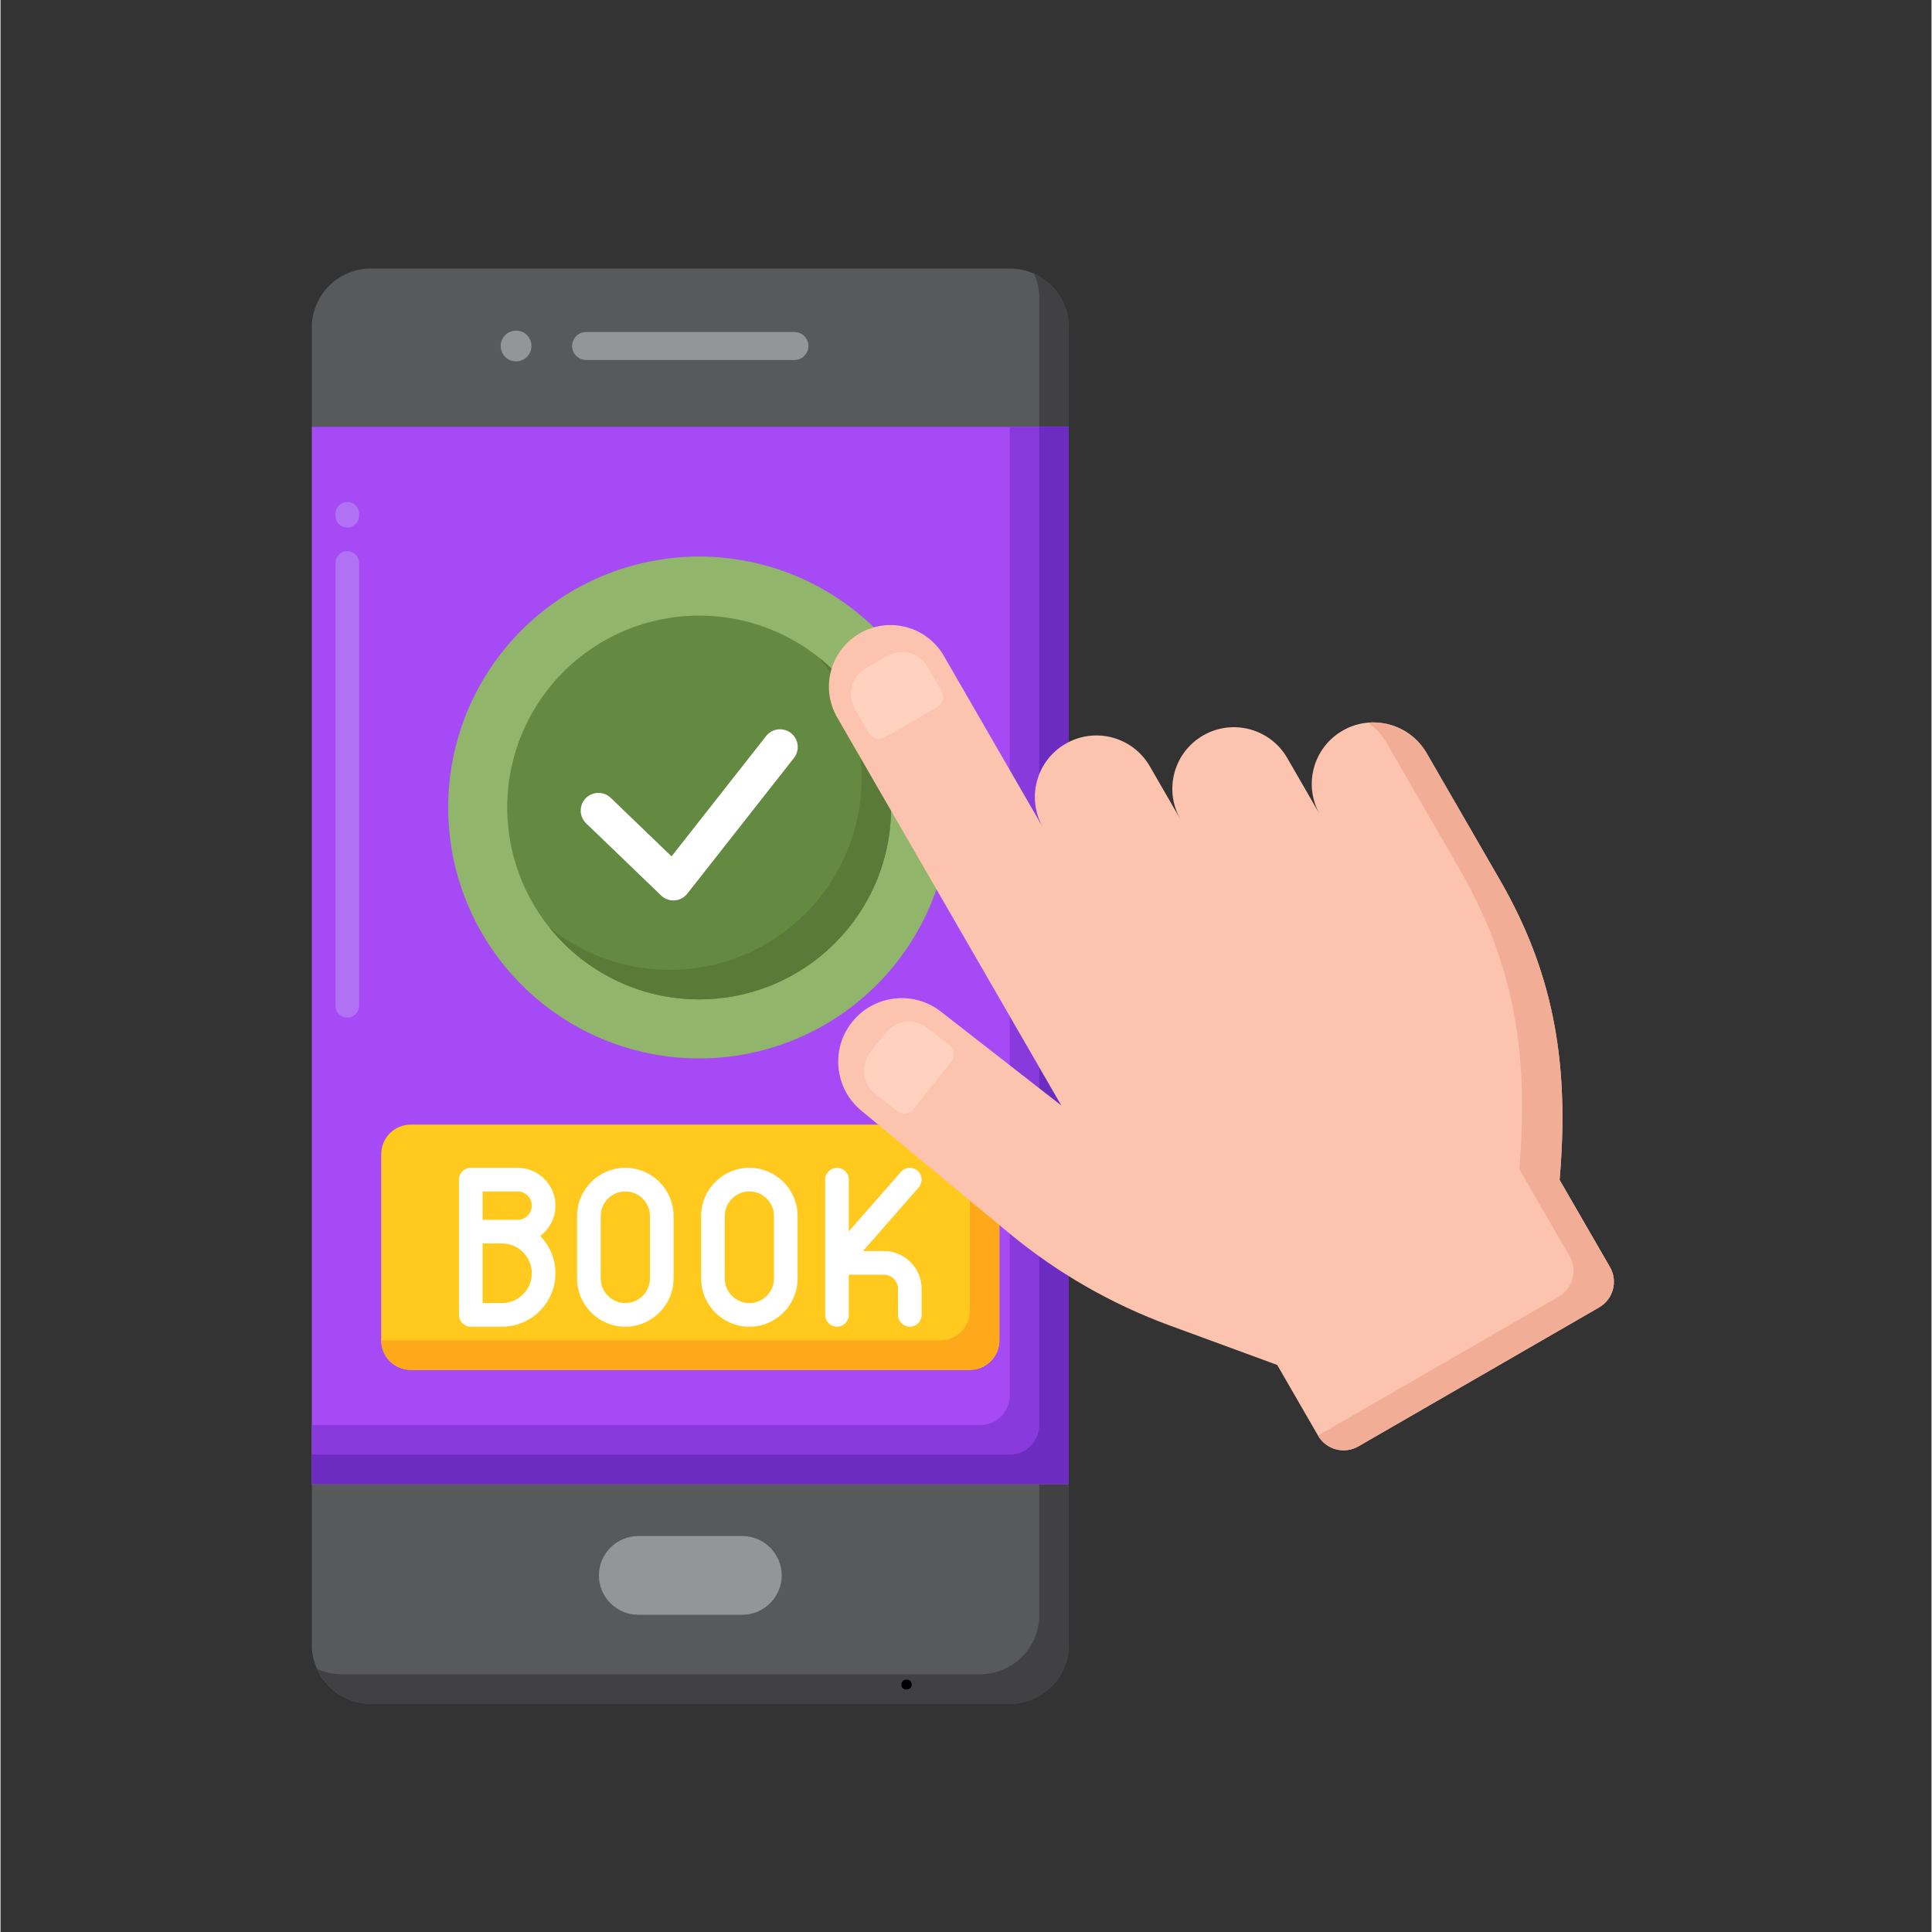 <svg xmlns="http://www.w3.org/2000/svg" xmlns:xlink="http://www.w3.org/1999/xlink" width="300" zoomAndPan="magnify" viewBox="0 0 224.88 225" height="300" preserveAspectRatio="xMidYMid meet"><rect x="0" y="0" width="224.88" height="225" fill="#333333" stroke="none"/><defs><clipPath id="849abf7109"><path d="M 36.266 31.297 L 125 31.297 L 125 198.457 L 36.266 198.457 Z M 36.266 31.297 "></path></clipPath><clipPath id="b636d2e1bd"><path d="M 36.266 49 L 125 49 L 125 173 L 36.266 173 Z M 36.266 49 "></path></clipPath><clipPath id="2372cd1c4a"><path d="M 36.266 49 L 125 49 L 125 173 L 36.266 173 Z M 36.266 49 "></path></clipPath></defs><g id="82dfab335d"><g clip-rule="nonzero" clip-path="url(#849abf7109)"><path style=" stroke:none;fill-rule:nonzero;fill:#58595b;fill-opacity:1;" d="M 43.133 198.418 L 117.531 198.418 C 121.332 198.418 124.41 195.336 124.41 191.539 L 124.41 38.145 C 124.41 34.348 121.332 31.27 117.531 31.27 L 43.133 31.27 C 39.332 31.27 36.254 34.348 36.254 38.145 L 36.254 191.539 C 36.254 195.336 39.332 198.418 43.133 198.418 Z M 43.133 198.418 "></path><path style=" stroke:none;fill-rule:nonzero;fill:#414042;fill-opacity:1;" d="M 120.359 31.879 C 120.75 32.742 120.973 33.699 120.973 34.707 L 120.973 188.102 C 120.973 191.902 117.891 194.98 114.094 194.98 L 39.691 194.98 C 38.684 194.98 37.73 194.758 36.867 194.367 C 37.945 196.754 40.34 198.418 43.133 198.418 L 117.531 198.418 C 121.332 198.418 124.41 195.34 124.41 191.539 L 124.41 38.145 C 124.41 35.355 122.746 32.957 120.359 31.879 Z M 120.359 31.879 "></path></g><path style=" stroke:none;fill-rule:nonzero;fill:#939598;fill-opacity:1;" d="M 68.203 41.926 L 92.461 41.926 C 93.355 41.926 94.09 41.191 94.09 40.297 C 94.09 39.398 93.355 38.664 92.461 38.664 L 68.203 38.664 C 67.305 38.664 66.57 39.398 66.57 40.297 C 66.57 41.191 67.305 41.926 68.203 41.926 Z M 68.203 41.926 "></path><path style=" stroke:none;fill-rule:nonzero;fill:#939598;fill-opacity:1;" d="M 61.832 40.297 C 61.832 40.535 61.789 40.762 61.695 40.98 C 61.605 41.199 61.477 41.395 61.309 41.562 C 61.141 41.73 60.945 41.859 60.727 41.949 C 60.508 42.043 60.277 42.086 60.043 42.086 C 59.805 42.086 59.574 42.043 59.355 41.949 C 59.137 41.859 58.941 41.73 58.773 41.562 C 58.605 41.395 58.477 41.199 58.387 40.98 C 58.297 40.762 58.25 40.535 58.25 40.297 C 58.25 40.059 58.297 39.828 58.387 39.609 C 58.477 39.391 58.605 39.195 58.773 39.027 C 58.941 38.859 59.137 38.73 59.355 38.641 C 59.574 38.551 59.805 38.504 60.043 38.504 C 60.277 38.504 60.508 38.551 60.727 38.641 C 60.945 38.73 61.141 38.859 61.309 39.027 C 61.477 39.195 61.605 39.391 61.695 39.609 C 61.789 39.828 61.832 40.059 61.832 40.297 Z M 61.832 40.297 "></path><g clip-rule="nonzero" clip-path="url(#b636d2e1bd)"><path style=" stroke:none;fill-rule:nonzero;fill:#a54af4;fill-opacity:1;" d="M 36.254 49.707 L 124.41 49.707 L 124.41 172.84 L 36.254 172.84 Z M 36.254 49.707 "></path></g><path style=" stroke:none;fill-rule:nonzero;fill:#b171f4;fill-opacity:1;" d="M 40.379 118.508 C 39.621 118.508 39.004 117.895 39.004 117.133 L 39.004 65.562 C 39.004 64.805 39.621 64.188 40.379 64.188 C 41.141 64.188 41.758 64.805 41.758 65.562 L 41.758 117.133 C 41.758 117.895 41.141 118.508 40.379 118.508 Z M 40.379 61.438 C 39.621 61.438 39.004 60.82 39.004 60.062 L 39.004 59.832 C 39.004 59.074 39.621 58.457 40.379 58.457 C 41.141 58.457 41.758 59.074 41.758 59.832 L 41.758 60.062 C 41.758 60.82 41.141 61.438 40.379 61.438 Z M 40.379 61.438 "></path><g clip-rule="nonzero" clip-path="url(#2372cd1c4a)"><path style=" stroke:none;fill-rule:nonzero;fill:#893add;fill-opacity:1;" d="M 117.531 49.707 L 117.531 162.527 C 117.531 164.426 115.992 165.965 114.094 165.965 L 36.254 165.965 L 36.254 172.84 L 124.41 172.84 L 124.41 49.707 Z M 117.531 49.707 "></path><path style=" stroke:none;fill-rule:nonzero;fill:#6c2bc1;fill-opacity:1;" d="M 120.973 49.707 L 120.973 165.965 C 120.973 167.863 119.43 169.402 117.531 169.402 L 36.254 169.402 L 36.254 172.84 L 124.41 172.84 L 124.41 49.707 Z M 120.973 49.707 "></path></g><path style=" stroke:none;fill-rule:nonzero;fill:#91b56b;fill-opacity:1;" d="M 110.598 94.039 C 110.598 94.996 110.551 95.953 110.457 96.906 C 110.363 97.855 110.223 98.805 110.035 99.742 C 109.848 100.68 109.617 101.609 109.34 102.523 C 109.062 103.438 108.738 104.34 108.371 105.223 C 108.008 106.109 107.598 106.973 107.145 107.816 C 106.695 108.66 106.203 109.48 105.672 110.277 C 105.141 111.07 104.57 111.84 103.961 112.578 C 103.355 113.32 102.711 114.027 102.035 114.703 C 101.359 115.383 100.648 116.023 99.91 116.629 C 99.168 117.238 98.402 117.809 97.605 118.34 C 96.809 118.871 95.988 119.363 95.145 119.812 C 94.301 120.266 93.438 120.672 92.551 121.039 C 91.668 121.406 90.766 121.727 89.852 122.004 C 88.934 122.285 88.008 122.516 87.066 122.703 C 86.129 122.891 85.184 123.031 84.23 123.125 C 83.277 123.219 82.32 123.266 81.363 123.266 C 80.406 123.266 79.453 123.219 78.5 123.125 C 77.547 123.031 76.602 122.891 75.66 122.703 C 74.723 122.516 73.793 122.285 72.879 122.004 C 71.961 121.727 71.062 121.406 70.176 121.039 C 69.293 120.672 68.43 120.266 67.582 119.812 C 66.738 119.363 65.918 118.871 65.125 118.34 C 64.328 117.809 63.559 117.238 62.82 116.629 C 62.078 116.023 61.371 115.383 60.695 114.703 C 60.016 114.027 59.375 113.32 58.766 112.578 C 58.16 111.84 57.59 111.07 57.059 110.277 C 56.527 109.48 56.035 108.66 55.582 107.816 C 55.133 106.973 54.723 106.109 54.355 105.223 C 53.988 104.34 53.668 103.438 53.391 102.523 C 53.113 101.609 52.879 100.68 52.691 99.742 C 52.508 98.805 52.367 97.855 52.273 96.906 C 52.18 95.953 52.133 94.996 52.133 94.039 C 52.133 93.082 52.18 92.129 52.273 91.176 C 52.367 90.223 52.508 89.277 52.691 88.34 C 52.879 87.398 53.113 86.473 53.391 85.559 C 53.668 84.641 53.988 83.742 54.355 82.855 C 54.723 81.973 55.133 81.109 55.582 80.266 C 56.035 79.422 56.527 78.602 57.059 77.805 C 57.59 77.008 58.16 76.242 58.766 75.5 C 59.375 74.762 60.016 74.051 60.695 73.375 C 61.371 72.699 62.078 72.059 62.82 71.449 C 63.559 70.844 64.328 70.273 65.125 69.742 C 65.918 69.211 66.738 68.719 67.582 68.266 C 68.43 67.816 69.293 67.406 70.176 67.039 C 71.062 66.676 71.961 66.352 72.879 66.074 C 73.793 65.797 74.723 65.566 75.66 65.379 C 76.602 65.191 77.547 65.051 78.5 64.957 C 79.453 64.863 80.406 64.816 81.363 64.816 C 82.32 64.816 83.277 64.863 84.23 64.957 C 85.184 65.051 86.129 65.191 87.066 65.379 C 88.008 65.566 88.934 65.797 89.852 66.074 C 90.766 66.352 91.668 66.676 92.551 67.039 C 93.438 67.406 94.301 67.816 95.145 68.266 C 95.988 68.719 96.809 69.211 97.605 69.742 C 98.402 70.273 99.168 70.844 99.91 71.449 C 100.648 72.059 101.359 72.699 102.035 73.375 C 102.711 74.051 103.355 74.762 103.961 75.5 C 104.57 76.242 105.141 77.008 105.672 77.805 C 106.203 78.602 106.695 79.422 107.145 80.266 C 107.598 81.109 108.008 81.973 108.371 82.855 C 108.738 83.742 109.062 84.641 109.34 85.559 C 109.617 86.473 109.848 87.398 110.035 88.34 C 110.223 89.277 110.363 90.223 110.457 91.176 C 110.551 92.129 110.598 93.082 110.598 94.039 Z M 110.598 94.039 "></path><path style=" stroke:none;fill-rule:nonzero;fill:#648940;fill-opacity:1;" d="M 103.719 94.039 C 103.719 94.773 103.684 95.504 103.613 96.23 C 103.539 96.961 103.434 97.684 103.289 98.398 C 103.148 99.117 102.969 99.828 102.758 100.527 C 102.543 101.227 102.297 101.918 102.016 102.594 C 101.738 103.27 101.426 103.93 101.078 104.574 C 100.734 105.219 100.359 105.848 99.953 106.457 C 99.547 107.066 99.109 107.652 98.645 108.219 C 98.18 108.785 97.688 109.324 97.172 109.844 C 96.652 110.359 96.113 110.852 95.547 111.316 C 94.98 111.781 94.395 112.215 93.785 112.621 C 93.176 113.027 92.547 113.402 91.902 113.75 C 91.258 114.094 90.594 114.406 89.918 114.688 C 89.242 114.969 88.555 115.215 87.855 115.426 C 87.152 115.637 86.445 115.816 85.727 115.957 C 85.008 116.102 84.285 116.207 83.555 116.281 C 82.828 116.352 82.098 116.387 81.363 116.387 C 80.633 116.387 79.902 116.352 79.172 116.281 C 78.445 116.207 77.723 116.102 77.004 115.957 C 76.285 115.816 75.574 115.637 74.875 115.426 C 74.176 115.215 73.484 114.969 72.809 114.688 C 72.133 114.406 71.473 114.094 70.828 113.75 C 70.18 113.402 69.555 113.027 68.945 112.621 C 68.336 112.215 67.75 111.781 67.184 111.316 C 66.617 110.852 66.074 110.359 65.559 109.844 C 65.039 109.324 64.547 108.785 64.082 108.219 C 63.621 107.652 63.184 107.066 62.777 106.457 C 62.371 105.848 61.996 105.219 61.648 104.574 C 61.305 103.93 60.992 103.27 60.711 102.594 C 60.43 101.918 60.184 101.227 59.973 100.527 C 59.758 99.828 59.582 99.117 59.438 98.398 C 59.297 97.684 59.188 96.961 59.117 96.23 C 59.047 95.504 59.008 94.773 59.008 94.039 C 59.008 93.309 59.047 92.578 59.117 91.852 C 59.188 91.121 59.297 90.398 59.438 89.68 C 59.582 88.961 59.758 88.254 59.973 87.555 C 60.184 86.852 60.43 86.164 60.711 85.488 C 60.992 84.812 61.305 84.152 61.648 83.504 C 61.996 82.859 62.371 82.234 62.777 81.625 C 63.184 81.016 63.621 80.43 64.082 79.863 C 64.547 79.297 65.039 78.754 65.559 78.238 C 66.074 77.719 66.617 77.23 67.184 76.766 C 67.75 76.301 68.336 75.867 68.945 75.457 C 69.555 75.051 70.18 74.676 70.828 74.332 C 71.473 73.984 72.133 73.672 72.809 73.395 C 73.484 73.113 74.176 72.867 74.875 72.656 C 75.574 72.441 76.285 72.266 77.004 72.121 C 77.723 71.98 78.445 71.871 79.172 71.801 C 79.902 71.727 80.633 71.691 81.363 71.691 C 82.098 71.691 82.828 71.727 83.555 71.801 C 84.285 71.871 85.008 71.98 85.727 72.121 C 86.445 72.266 87.152 72.441 87.855 72.656 C 88.555 72.867 89.242 73.113 89.918 73.395 C 90.594 73.672 91.258 73.984 91.902 74.332 C 92.547 74.676 93.176 75.051 93.785 75.457 C 94.395 75.867 94.98 76.301 95.547 76.766 C 96.113 77.23 96.652 77.719 97.172 78.238 C 97.688 78.754 98.18 79.297 98.645 79.863 C 99.109 80.43 99.547 81.016 99.953 81.625 C 100.359 82.234 100.734 82.859 101.078 83.504 C 101.426 84.152 101.738 84.812 102.016 85.488 C 102.297 86.164 102.543 86.852 102.758 87.555 C 102.969 88.254 103.148 88.961 103.289 89.68 C 103.434 90.398 103.539 91.121 103.613 91.852 C 103.684 92.578 103.719 93.309 103.719 94.039 Z M 103.719 94.039 "></path><path style=" stroke:none;fill-rule:nonzero;fill:#5a7a39;fill-opacity:1;" d="M 95.355 76.617 C 98.434 80.445 100.281 85.309 100.281 90.602 C 100.281 102.945 90.27 112.949 77.926 112.949 C 72.629 112.949 67.766 111.105 63.934 108.027 C 68.031 113.121 74.316 116.387 81.363 116.387 C 93.711 116.387 103.719 106.383 103.719 94.039 C 103.719 86.992 100.453 80.711 95.355 76.617 Z M 95.355 76.617 "></path><path style=" stroke:none;fill-rule:nonzero;fill:#ffffff;fill-opacity:1;" d="M 78.359 104.863 C 77.828 104.863 77.316 104.656 76.93 104.289 L 68.203 95.887 C 67.379 95.098 67.355 93.793 68.145 92.973 C 68.938 92.152 70.242 92.125 71.062 92.914 L 78.148 99.734 L 89.16 85.723 C 89.863 84.824 91.16 84.672 92.059 85.375 C 92.953 86.078 93.109 87.375 92.406 88.27 L 79.984 104.074 C 79.621 104.535 79.086 104.82 78.504 104.859 C 78.457 104.863 78.41 104.863 78.359 104.863 Z M 78.359 104.863 "></path><path style=" stroke:none;fill-rule:nonzero;fill:#ffc91d;fill-opacity:1;" d="M 112.891 159.535 L 47.773 159.535 C 45.875 159.535 44.336 157.996 44.336 156.098 L 44.336 134.414 C 44.336 132.516 45.875 130.973 47.773 130.973 L 112.891 130.973 C 114.789 130.973 116.328 132.516 116.328 134.414 L 116.328 156.098 C 116.328 157.996 114.789 159.535 112.891 159.535 Z M 112.891 159.535 "></path><path style=" stroke:none;fill-rule:nonzero;fill:#ffa91a;fill-opacity:1;" d="M 112.891 130.973 L 112.891 152.66 C 112.891 154.559 111.348 156.098 109.449 156.098 L 44.336 156.098 C 44.336 157.996 45.875 159.535 47.773 159.535 L 112.891 159.535 C 114.789 159.535 116.328 157.996 116.328 156.098 L 116.328 134.414 C 116.328 132.516 114.789 130.973 112.891 130.973 Z M 112.891 130.973 "></path><path style=" stroke:none;fill-rule:nonzero;fill:#ffffff;fill-opacity:1;" d="M 64.629 140.41 C 64.629 137.98 62.652 136.004 60.223 136.004 L 54.77 136.004 C 54.008 136.004 53.391 136.621 53.391 137.379 L 53.391 153.129 C 53.391 153.891 54.008 154.504 54.77 154.504 L 58.402 154.504 C 61.836 154.504 64.629 151.715 64.629 148.285 C 64.629 146.594 63.945 145.059 62.848 143.938 C 63.926 143.133 64.629 141.852 64.629 140.41 Z M 56.145 138.754 L 60.223 138.754 C 61.133 138.754 61.875 139.496 61.875 140.41 C 61.875 141.32 61.133 142.062 60.223 142.062 L 56.145 142.062 Z M 58.402 151.754 L 56.145 151.754 L 56.145 144.812 L 58.402 144.812 C 60.316 144.812 61.875 146.371 61.875 148.285 C 61.875 150.199 60.316 151.754 58.402 151.754 Z M 58.402 151.754 "></path><path style=" stroke:none;fill-rule:nonzero;fill:#ffffff;fill-opacity:1;" d="M 102.867 145.695 L 100.445 145.695 L 106.934 138.285 C 107.434 137.715 107.375 136.844 106.805 136.344 C 106.23 135.848 105.363 135.902 104.863 136.477 L 98.789 143.414 L 98.789 137.379 C 98.789 136.621 98.172 136.004 97.414 136.004 C 96.656 136.004 96.039 136.621 96.039 137.379 L 96.039 153.129 C 96.039 153.891 96.656 154.504 97.414 154.504 C 98.172 154.504 98.789 153.891 98.789 153.129 L 98.789 148.449 L 102.867 148.449 C 103.781 148.449 104.523 149.191 104.523 150.102 L 104.523 153.129 C 104.523 153.891 105.141 154.504 105.898 154.504 C 106.656 154.504 107.273 153.891 107.273 153.129 L 107.273 150.102 C 107.273 147.672 105.297 145.695 102.867 145.695 Z M 102.867 145.695 "></path><path style=" stroke:none;fill-rule:nonzero;fill:#ffffff;fill-opacity:1;" d="M 72.766 136.004 C 69.668 136.004 67.148 138.523 67.148 141.621 L 67.148 148.891 C 67.148 151.988 69.668 154.508 72.766 154.508 C 75.863 154.508 78.383 151.988 78.383 148.891 L 78.383 141.621 C 78.383 138.523 75.863 136.004 72.766 136.004 Z M 75.633 148.891 C 75.633 150.469 74.348 151.754 72.766 151.754 C 71.188 151.754 69.898 150.469 69.898 148.891 L 69.898 141.621 C 69.898 140.039 71.188 138.754 72.766 138.754 C 74.348 138.754 75.633 140.039 75.633 141.621 Z M 75.633 148.891 "></path><path style=" stroke:none;fill-rule:nonzero;fill:#ffffff;fill-opacity:1;" d="M 87.211 136.004 C 84.113 136.004 81.594 138.523 81.594 141.621 L 81.594 148.891 C 81.594 151.988 84.113 154.508 87.211 154.508 C 90.309 154.508 92.828 151.988 92.828 148.891 L 92.828 141.621 C 92.828 138.523 90.309 136.004 87.211 136.004 Z M 90.078 148.891 C 90.078 150.469 88.793 151.754 87.211 151.754 C 85.633 151.754 84.344 150.469 84.344 148.891 L 84.344 141.621 C 84.344 140.039 85.629 138.754 87.211 138.754 C 88.793 138.754 90.078 140.039 90.078 141.621 Z M 90.078 148.891 "></path><path style=" stroke:none;fill-rule:nonzero;fill:#fcc4ae;fill-opacity:1;" d="M 187.434 147.562 L 181.57 137.41 C 182.68 124.434 181.137 113.777 174.625 102.496 L 173.227 100.074 L 173.227 100.07 L 166.09 87.719 C 164.109 84.289 159.723 83.113 156.293 85.094 C 152.863 87.074 151.688 91.457 153.668 94.887 L 149.852 88.277 C 147.871 84.848 143.484 83.672 140.055 85.652 C 136.625 87.633 135.449 92.016 137.43 95.445 L 133.844 89.238 C 131.863 85.809 127.477 84.633 124.047 86.613 C 120.617 88.594 119.441 92.977 121.422 96.406 L 109.859 76.379 C 107.879 72.953 103.492 71.777 100.062 73.758 C 96.633 75.738 95.457 80.121 97.438 83.551 L 123.539 128.742 L 109.508 117.805 C 106.242 115.262 101.523 115.891 99.039 119.199 C 96.672 122.355 97.195 126.812 100.234 129.332 L 117.461 143.609 C 123.039 148.234 129.367 151.871 136.168 154.367 L 148.684 158.961 L 153.434 167.184 C 154.383 168.828 156.488 169.395 158.133 168.445 L 186.176 152.258 C 187.82 151.309 188.383 149.207 187.434 147.562 Z M 187.434 147.562 "></path><path style=" stroke:none;fill-rule:nonzero;fill:#ffd2c0;fill-opacity:1;" d="M 107.957 77.664 L 109.574 80.469 C 109.953 81.129 109.73 81.969 109.07 82.348 L 102.996 85.852 C 102.34 86.234 101.5 86.008 101.117 85.352 L 99.5 82.547 C 98.551 80.902 99.113 78.801 100.758 77.852 L 103.258 76.406 C 104.902 75.457 107.008 76.023 107.957 77.664 Z M 107.957 77.664 "></path><path style=" stroke:none;fill-rule:nonzero;fill:#ffd2c0;fill-opacity:1;" d="M 107.949 119.711 L 110.484 121.73 C 111.078 122.203 111.176 123.066 110.699 123.664 L 106.328 129.145 C 105.855 129.738 104.992 129.836 104.395 129.363 L 101.863 127.344 C 100.379 126.16 100.137 124 101.32 122.516 L 103.117 120.258 C 104.301 118.773 106.465 118.527 107.949 119.711 Z M 107.949 119.711 "></path><path style=" stroke:none;fill-rule:nonzero;fill:#f2ad97;fill-opacity:1;" d="M 159.273 84.164 C 160.113 84.75 160.844 85.516 161.391 86.461 L 168.527 98.812 L 169.926 101.238 C 176.441 112.52 177.98 123.176 176.871 136.148 L 182.734 146.305 C 183.688 147.945 183.121 150.051 181.477 151 L 153.434 167.184 C 154.383 168.828 156.488 169.395 158.133 168.445 L 186.176 152.258 C 187.82 151.309 188.383 149.207 187.434 147.562 L 181.57 137.41 C 182.68 124.434 181.137 113.777 174.625 102.496 L 173.223 100.074 L 173.223 100.07 L 166.09 87.719 C 164.652 85.234 161.957 83.941 159.273 84.164 Z M 159.273 84.164 "></path><path style=" stroke:none;fill-rule:nonzero;fill:#939598;fill-opacity:1;" d="M 86.391 188.055 L 74.273 188.055 C 71.75 188.055 69.688 185.992 69.688 183.473 C 69.688 180.949 71.75 178.887 74.273 178.887 L 86.391 178.887 C 88.91 178.887 90.977 180.949 90.977 183.473 C 90.977 185.992 88.91 188.055 86.391 188.055 Z M 86.391 188.055 "></path><g style="fill:#000000;fill-opacity:1;"><g transform="translate(104.196, 196.715)"><path style="stroke:none" d="M 1.312 0.047 C 1.125 0.047 0.977 -0.004 0.875 -0.109 C 0.77 -0.211 0.719 -0.348 0.719 -0.516 C 0.719 -0.691 0.77 -0.832 0.875 -0.938 C 0.977 -1.051 1.125 -1.109 1.312 -1.109 C 1.5 -1.109 1.645 -1.055 1.75 -0.953 C 1.863 -0.848 1.922 -0.707 1.922 -0.531 C 1.922 -0.352 1.863 -0.211 1.75 -0.109 C 1.645 -0.004 1.5 0.047 1.312 0.047 Z M 1.312 0.047 "></path></g></g></g></svg>